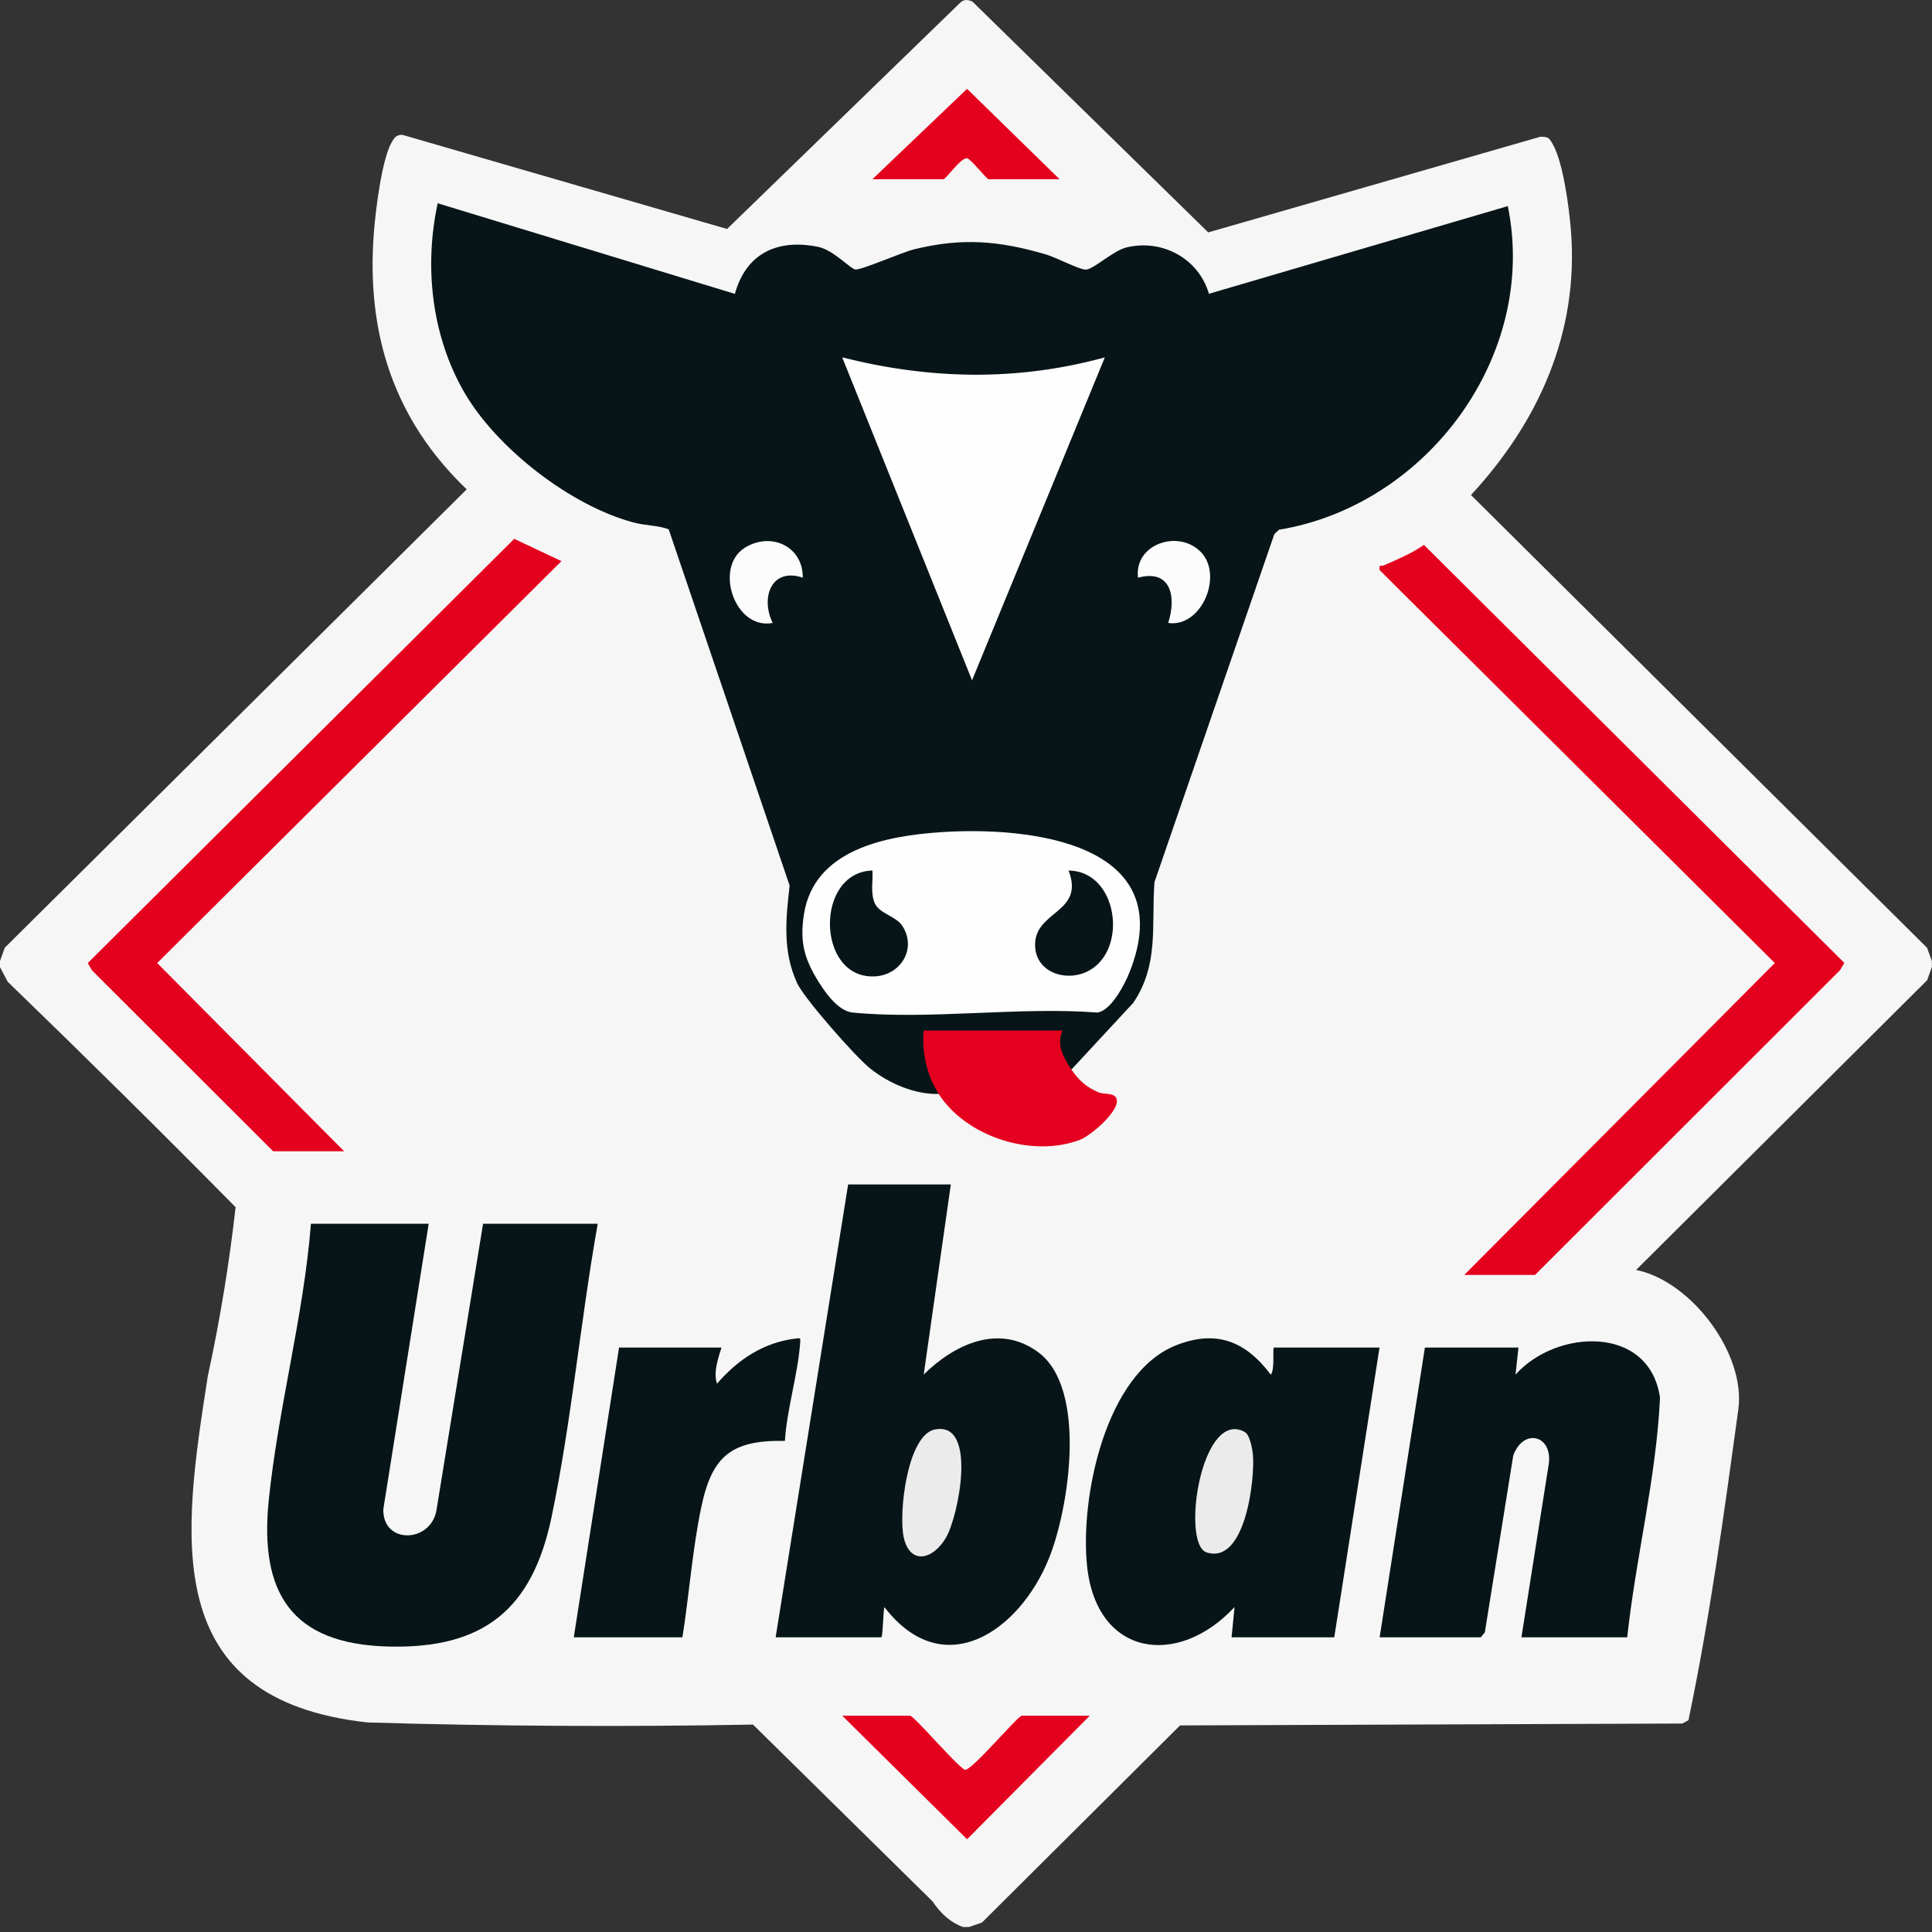 <svg width="160" height="160" viewBox="0 0 160 160" fill="none" xmlns="http://www.w3.org/2000/svg">
<rect x="0" y="0" width="160" height="160" fill="#333333" stroke="none"/>
<g clip-path="url(#clip0_79_1450)">
<path d="M0 79.588L0.392 78.489L38.651 40.525C32.638 34.776 30.293 27.615 30.97 19.178C31.107 17.383 31.617 13.273 32.412 11.831C32.648 11.399 32.814 11.164 33.315 11.164L60.213 18.963L79.51 0.235C79.804 -0.069 80.196 -0.049 80.549 0.147L100.061 19.247L127.578 11.321C128.245 11.34 128.284 11.389 128.628 12.007C129.471 13.547 129.952 17.246 130.099 19.1C130.766 27.566 127.402 34.963 121.82 40.996L159.588 78.489L159.99 79.588V80.088L159.598 81.177L135.495 105.172C140.066 106.094 144.589 112.108 143.961 116.719C142.784 125.332 141.606 133.945 139.831 142.46L139.33 142.735L97.727 142.892L81.324 159.215L80.245 159.588H79.745C78.764 159.225 77.93 158.519 77.234 157.469L62.362 142.823C51.679 143.019 41.035 142.96 30.44 142.646C13.086 140.743 15.137 127.225 17.207 113.982C18.227 109.263 18.992 104.594 19.512 99.973C13.41 93.793 7.122 87.573 0.638 81.305L0 80.098V79.598L0 79.588Z" fill="#F6F6F6"/>
<path d="M77.744 90.595C75.733 90.654 73.545 89.692 72.015 88.446C70.828 87.485 66.629 82.727 66.021 81.432C64.795 78.784 65.079 76.125 65.393 73.339L55.377 43.831C54.425 43.487 53.474 43.546 52.444 43.262C47.264 41.879 41.143 37.14 38.455 32.5C35.747 27.821 35.11 22.082 36.248 16.834L60.861 24.338C61.783 20.983 64.383 19.757 67.757 20.444C69.052 20.709 70.435 22.298 70.857 22.318C71.397 22.347 74.683 20.905 75.693 20.65C79.676 19.669 82.747 19.934 86.622 21.072C87.465 21.317 89.31 22.298 89.888 22.327C90.506 22.367 92.145 20.777 93.283 20.493C96.255 19.767 99.267 21.415 100.12 24.329L124.871 17.069C127.402 29.44 118.17 41.859 105.918 43.87L105.535 44.233L95.608 73.055C95.343 76.674 96 79.863 93.852 83.051L88.741 88.564C87.485 88.633 86.592 85.484 87.995 85.317L87.701 85.817H76.782L76.488 85.317C76.93 86.033 77.165 86.945 77.194 88.054C77.655 88.966 77.832 89.81 77.734 90.565L77.744 90.595Z" fill="#071518"/>
<path d="M35.502 101.346L31.745 124.988C31.686 127.921 35.649 127.784 36.14 125.106L40.005 101.346H49.501C48.078 109.332 47.333 117.719 45.675 125.646C44.086 133.238 40.093 136.574 32.118 136.358C24.142 136.142 21.464 131.924 22.259 124.223C23.053 116.522 25.143 109.008 25.751 101.346H35.502Z" fill="#071518"/>
<path d="M78.744 98.09L76.498 113.834C79.019 111.343 82.717 109.577 85.974 111.98C90.075 114.992 88.535 124.959 86.857 129.089C84.424 135.083 78.146 139.458 73.241 133.091C73.143 133.356 73.113 135.593 72.986 135.593H64.235L70.239 98.09H78.734H78.744Z" fill="#071518"/>
<path d="M101.994 135.593L102.239 133.091C97.55 138.134 90.811 137.202 90.026 129.687C89.437 124.096 91.517 113.717 97.422 111.401C100.748 110.097 103.171 111.088 105.241 113.844C105.594 113.442 105.378 111.598 105.496 111.598H114.246L110.499 135.593H102.004H101.994Z" fill="#071518"/>
<path d="M134.749 135.593H125.999L128.265 121.221C128.579 118.837 126.156 118.249 125.322 120.535L122.968 135.181L122.634 135.593H114.256L118.004 111.598H125.754L125.508 113.844C128.863 110.067 136.594 109.675 137.476 115.747C137.162 122.408 135.475 128.961 134.759 135.593H134.749Z" fill="#071518"/>
<path d="M121.251 105.594L146.982 79.755L114.256 47.215C114.168 46.676 114.364 46.931 114.6 46.823C115.757 46.313 116.876 45.852 117.925 45.126L152.741 79.745L152.387 80.343L127.127 105.584H121.251V105.594Z" fill="#E4011E"/>
<path d="M22.622 95.343L7.613 80.353L7.269 79.755L42.585 44.625L46.499 46.47L13.018 79.755L28.498 95.343H22.622Z" fill="#E4011E"/>
<path d="M59.752 111.588C59.478 112.5 59.056 113.648 59.38 114.59C61.106 112.598 63.215 111.176 65.903 110.852C66.305 110.803 66.296 110.803 66.266 111.215C66.07 113.854 65.177 116.65 65.001 119.328C60.566 119.249 58.968 120.584 58.085 124.782C57.349 128.235 57.074 132.081 56.515 135.593H47.519L51.267 111.598H59.762L59.752 111.588Z" fill="#071518"/>
<path d="M77.744 90.595C76.753 89.064 76.331 87.151 76.498 85.346H87.995C87.446 86.475 88.113 87.681 88.741 88.593C89.368 89.506 90.006 90.055 90.987 90.467C91.468 90.673 92.508 90.418 92.498 91.213C92.478 92.184 90.35 94.048 89.418 94.401C85.464 95.892 80.029 94.156 77.734 90.595H77.744Z" fill="#E4001E"/>
<path d="M90.251 142.087L80.088 152.319L69.749 142.087H75.37C75.684 142.087 79.156 146.158 79.902 146.57C80.471 146.668 84.287 142.087 84.621 142.087H90.242H90.251Z" fill="#E4011E"/>
<path d="M72.25 14.842L80.088 7.357L87.75 14.842H81.874C81.697 14.842 80.432 13.175 80.088 13.106C79.598 13.018 78.342 14.842 78.126 14.842H72.25Z" fill="#E4011D"/>
<path d="M77.95 68.915C85.356 68.424 97.776 69.827 93.547 80.51C93.135 81.55 92.007 83.698 90.889 83.855C84.385 83.355 77.008 84.473 70.612 83.855C69.337 83.728 68.189 82.001 67.551 80.912C66.531 79.166 66.266 77.822 66.57 75.782C67.375 70.327 73.408 69.219 77.95 68.915Z" fill="#FEFEFE"/>
<path d="M91.497 29.597L80.5 56.338L69.749 29.597C77.037 31.431 84.218 31.588 91.497 29.597Z" fill="#FEFEFE"/>
<path d="M66.492 47.843C63.892 46.96 62.96 49.481 63.99 51.59C60.841 52.189 59.124 46.999 61.655 45.381C63.814 44.007 66.511 45.224 66.482 47.843H66.492Z" fill="#FCFCFC"/>
<path d="M99.414 45.675C101.356 47.617 99.512 51.993 96.746 51.59C97.452 49.383 96.942 47.107 94.244 47.843C93.92 45.047 97.57 43.84 99.404 45.675H99.414Z" fill="#FCFCFC"/>
<path d="M77.43 118.386C80.952 117.67 79.402 125.498 78.352 127.323C77.302 129.148 75.389 129.658 74.85 127.353C74.398 125.43 75.105 118.847 77.43 118.376V118.386Z" fill="#EBEBEB"/>
<path d="M103.181 118.661C103.524 118.975 103.711 119.975 103.76 120.456C103.946 122.477 103.132 129.619 99.914 128.559C98.001 127.921 99.178 118.612 102.141 118.357C102.465 118.327 102.945 118.455 103.181 118.671V118.661Z" fill="#EBEBEB"/>
<path d="M72.25 72.093C72.309 72.976 72.074 73.918 72.436 74.781C72.819 75.684 74.202 75.841 74.752 76.714C75.948 78.617 74.546 80.804 72.378 80.863C67.59 81.01 67.483 72.221 72.25 72.093Z" fill="#071518"/>
<path d="M88.495 72.093C92.576 72.142 93.449 78.617 90.173 80.392C88.388 81.354 85.886 80.598 85.729 78.46C85.513 75.379 89.888 75.703 88.495 72.093Z" fill="#081518"/>
</g>
<defs>
<clipPath id="clip0_79_1450">
<rect width="160" height="159.588" fill="white"/>
</clipPath>
</defs>
</svg>
